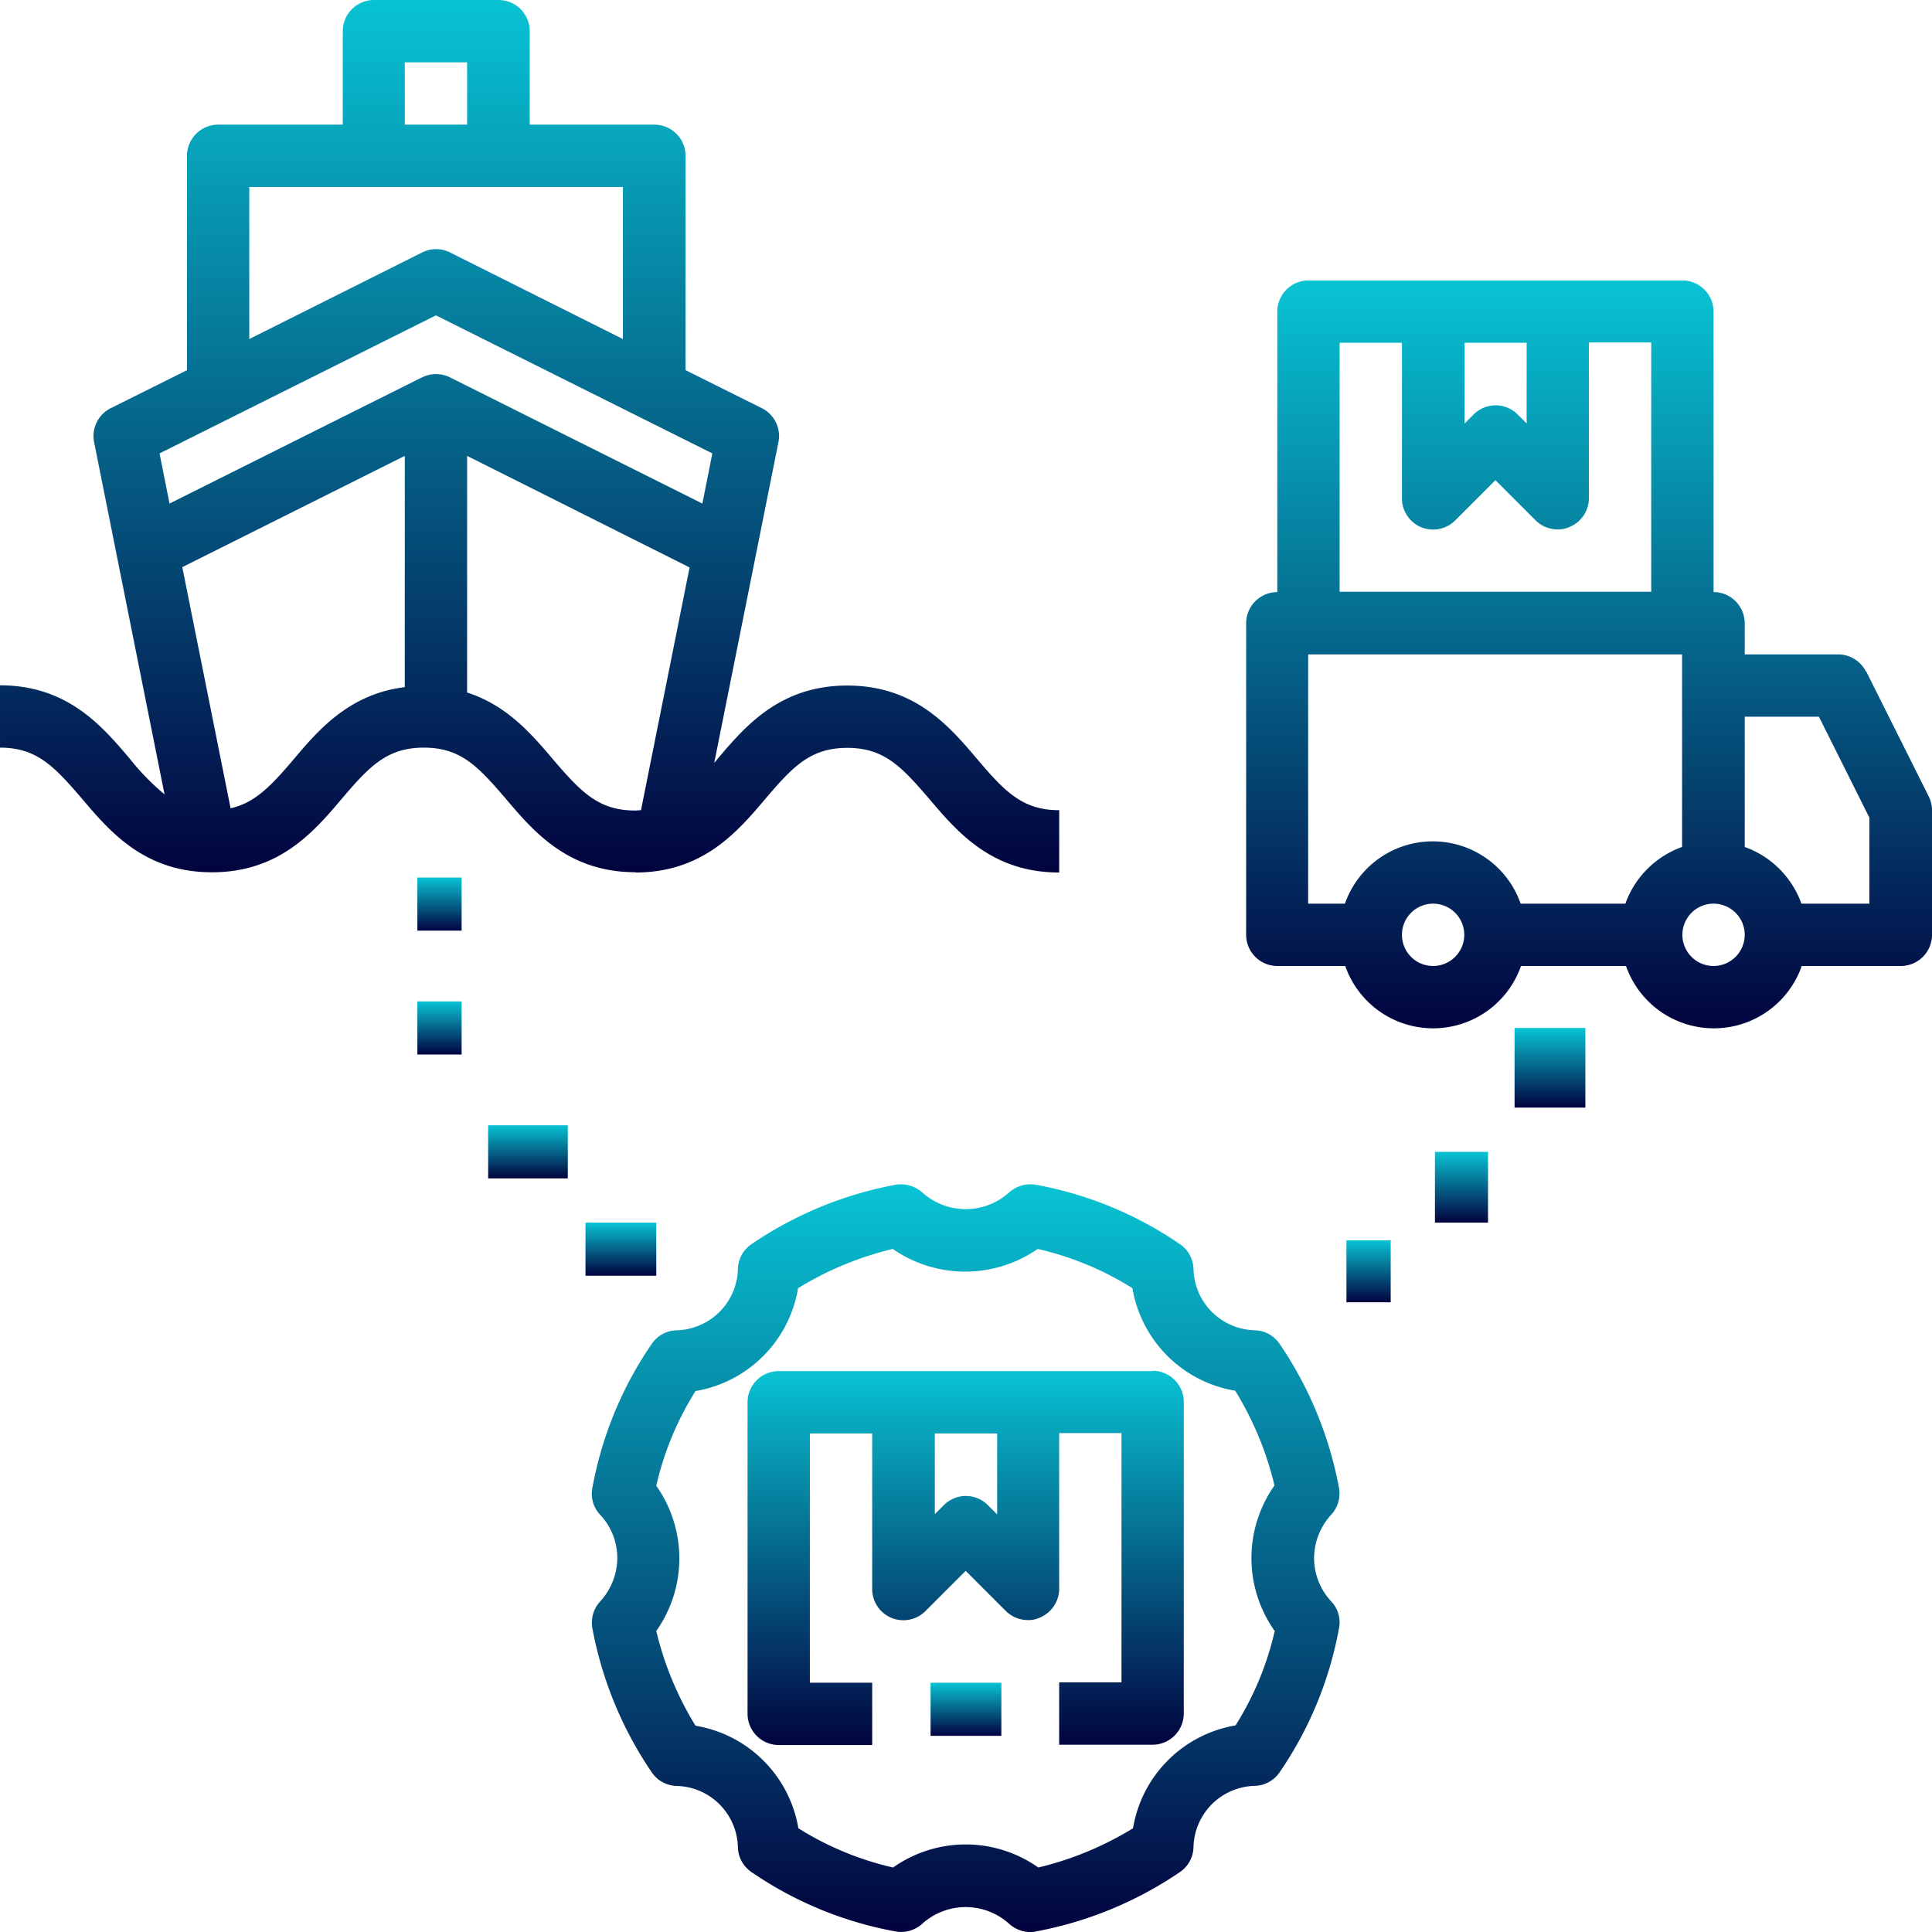 <svg xmlns="http://www.w3.org/2000/svg" xmlns:xlink="http://www.w3.org/1999/xlink" width="218.345" height="218.345" viewBox="0 0 218.345 218.345">
  <defs>
    <linearGradient id="linear-gradient" x1="0.5" x2="0.5" y2="1" gradientUnits="objectBoundingBox">
      <stop offset="0" stop-color="#08c3d3"/>
      <stop offset="1" stop-color="#02033f"/>
    </linearGradient>
  </defs>
  <g id="supply-chain" transform="translate(-1.01 -1)">
    <path id="Path_130" data-name="Path 130" d="M72.817,99.607c7.607,0,11.516-4.578,14.65-8.276s5.142-5.811,9.3-5.811,6.128,2.113,9.3,5.811c3.134,3.7,7.043,8.276,14.65,8.276V92.564c-4.156,0-6.163-2.113-9.3-5.811s-7.043-8.276-14.65-8.276-11.516,4.578-14.65,8.276a5.267,5.267,0,0,1-.387.458l7.255-36.238a3.521,3.521,0,0,0-1.867-3.839l-8.628-4.3V18.608a3.532,3.532,0,0,0-3.522-3.522H60.879V4.522A3.532,3.532,0,0,0,57.357,1H43.27a3.532,3.532,0,0,0-3.522,3.522V15.087H25.662a3.532,3.532,0,0,0-3.522,3.522V42.838l-8.628,4.3a3.521,3.521,0,0,0-1.866,3.839l7.959,39.8a27.2,27.2,0,0,1-3.944-4.05c-3.134-3.7-7.043-8.276-14.65-8.276v7.043c4.156,0,6.128,2.113,9.3,5.811,3.134,3.7,7.043,8.276,14.65,8.276s11.516-4.578,14.65-8.276,5.142-5.811,9.3-5.811S55.033,87.6,58.2,91.3c3.134,3.7,7.043,8.276,14.65,8.276ZM46.757,8.043H53.8v7.043H46.757ZM29.148,22.13h42.26V39.316l-19.545-9.79a3.506,3.506,0,0,0-3.134,0l-19.545,9.79V22.13ZM46.757,78.653c-6.233.775-9.72,4.789-12.537,8.135-2.536,2.993-4.367,4.93-7.149,5.564L21.612,65.095,46.757,52.522V78.689Zm1.937-35.006L20.168,57.911l-1.127-5.67,31.237-15.6,31.237,15.6-1.127,5.67L51.863,43.648a3.506,3.506,0,0,0-3.134,0Zm5.106,35.6V52.522L78.945,65.13,73.451,92.564c-.211,0-.423.035-.669.035-4.156,0-6.128-2.113-9.3-5.811-2.36-2.782-5.177-6.093-9.72-7.536Z" transform="translate(0)" fill="url(#linear-gradient)"/>
    <path id="Path_131" data-name="Path 131" d="M70.782,45.025H28.522A3.532,3.532,0,0,0,25,48.547V83.764a3.532,3.532,0,0,0,3.522,3.522H39.087V80.242H32.043V52.069h7.043V69.677a3.523,3.523,0,0,0,6.022,2.465L49.652,67.6l4.543,4.543a3.546,3.546,0,0,0,2.5,1.021,2.953,2.953,0,0,0,1.338-.282,3.53,3.53,0,0,0,2.183-3.24V52.033H67.26V80.207H60.217V87.25H70.782A3.532,3.532,0,0,0,74.3,83.729V48.512a3.532,3.532,0,0,0-3.522-3.522ZM53.174,61.19l-1.021-1.021a3.507,3.507,0,0,0-4.966,0L46.165,61.19V52.069h7.043V61.19Z" transform="translate(60.495 110.929)" fill="url(#linear-gradient)"/>
    <path id="Path_132" data-name="Path 132" d="M111.047,54.2a3.519,3.519,0,0,0-3.134-1.937H97.347V48.739a3.532,3.532,0,0,0-3.522-3.522v-31.7A3.532,3.532,0,0,0,90.3,10H48.043a3.532,3.532,0,0,0-3.522,3.522v31.7A3.532,3.532,0,0,0,41,48.739V83.956a3.532,3.532,0,0,0,3.522,3.522H52.2a10.523,10.523,0,0,0,19.862,0H83.929a10.523,10.523,0,0,0,19.862,0h11.2a3.532,3.532,0,0,0,3.522-3.522V69.869a3.511,3.511,0,0,0-.387-1.585L111.082,54.2ZM65.652,17.043H72.7v9.121l-1.021-1.021a3.507,3.507,0,0,0-4.966,0l-1.021,1.021V17.043Zm-14.087,0h7.043V34.652a3.523,3.523,0,0,0,6.022,2.465l4.543-4.543,4.543,4.543a3.546,3.546,0,0,0,2.5,1.021,2.953,2.953,0,0,0,1.338-.282,3.53,3.53,0,0,0,2.183-3.24V17.008h7.043V45.182H51.565V17.043ZM62.13,87.477a3.522,3.522,0,1,1,3.522-3.522A3.532,3.532,0,0,1,62.13,87.477Zm21.764-7.043H72.026a10.523,10.523,0,0,0-19.862,0H48.008V52.26h42.26V74.024a10.6,10.6,0,0,0-6.41,6.409Zm9.931,7.043a3.522,3.522,0,1,1,3.522-3.522A3.532,3.532,0,0,1,93.825,87.477Zm17.608-7.043h-7.677a10.6,10.6,0,0,0-6.409-6.409V59.3h8.382l5.705,11.41Z" transform="translate(100.843 22.695)" fill="url(#linear-gradient)"/>
    <path id="Path_133" data-name="Path 133" d="M104.446,73.32a42.853,42.853,0,0,0-6.726-16.305A3.5,3.5,0,0,0,94.937,55.5,7.1,7.1,0,0,1,88,48.563a3.5,3.5,0,0,0-1.514-2.782A42.08,42.08,0,0,0,70.18,39.054a3.641,3.641,0,0,0-3.029.88,7.327,7.327,0,0,1-9.79,0,3.675,3.675,0,0,0-3.029-.88,42.853,42.853,0,0,0-16.305,6.726,3.5,3.5,0,0,0-1.514,2.782A7.1,7.1,0,0,1,29.574,55.5a3.5,3.5,0,0,0-2.782,1.514A42.079,42.079,0,0,0,20.066,73.32a3.426,3.426,0,0,0,.88,3.029,7.173,7.173,0,0,1,1.937,4.9,7.341,7.341,0,0,1-1.937,4.9,3.53,3.53,0,0,0-.88,3.029,42.853,42.853,0,0,0,6.726,16.305,3.5,3.5,0,0,0,2.782,1.514,7.1,7.1,0,0,1,6.938,6.938,3.5,3.5,0,0,0,1.514,2.782,42.08,42.08,0,0,0,16.305,6.726,3.561,3.561,0,0,0,3.029-.88,7.327,7.327,0,0,1,9.79,0,3.607,3.607,0,0,0,2.395.951,1.951,1.951,0,0,0,.634-.07,42.853,42.853,0,0,0,16.305-6.726A3.5,3.5,0,0,0,88,113.925a7.1,7.1,0,0,1,6.938-6.938,3.5,3.5,0,0,0,2.782-1.514,42.08,42.08,0,0,0,6.726-16.305,3.426,3.426,0,0,0-.88-3.029,7.173,7.173,0,0,1-1.937-4.9,7.341,7.341,0,0,1,1.937-4.9A3.53,3.53,0,0,0,104.446,73.32ZM97.191,89.45a34.462,34.462,0,0,1-4.437,10.706,14.127,14.127,0,0,0-11.586,11.622,36.633,36.633,0,0,1-10.706,4.437,14.221,14.221,0,0,0-16.411,0,34.462,34.462,0,0,1-10.706-4.437,14.127,14.127,0,0,0-11.622-11.586,36.633,36.633,0,0,1-4.437-10.706,14.221,14.221,0,0,0,0-16.411,34.462,34.462,0,0,1,4.437-10.706A14.127,14.127,0,0,0,43.309,50.746a36.632,36.632,0,0,1,10.706-4.437,14.365,14.365,0,0,0,16.376,0A34.461,34.461,0,0,1,81.1,50.746,14.127,14.127,0,0,0,92.718,62.333a36.632,36.632,0,0,1,4.437,10.706,14.221,14.221,0,0,0,0,16.411Z" transform="translate(47.892 95.841)" fill="url(#linear-gradient)"/>
    <rect id="Rectangle_60" data-name="Rectangle 60" width="5" height="6" transform="translate(48.179 114.176)" fill="url(#linear-gradient)"/>
    <rect id="Rectangle_61" data-name="Rectangle 61" width="5" height="6" transform="translate(48.179 100.176)" fill="url(#linear-gradient)"/>
    <rect id="Rectangle_62" data-name="Rectangle 62" width="9" height="6" transform="translate(56.179 128.176)" fill="url(#linear-gradient)"/>
    <rect id="Rectangle_63" data-name="Rectangle 63" width="8" height="6" transform="translate(67.179 139.176)" fill="url(#linear-gradient)"/>
    <rect id="Rectangle_64" data-name="Rectangle 64" width="8" height="9" transform="translate(172.179 117.176)" fill="url(#linear-gradient)"/>
    <rect id="Rectangle_65" data-name="Rectangle 65" width="6" height="8" transform="translate(163.179 131.176)" fill="url(#linear-gradient)"/>
    <rect id="Rectangle_66" data-name="Rectangle 66" width="5" height="7" transform="translate(153.179 141.176)" fill="url(#linear-gradient)"/>
    <rect id="Rectangle_67" data-name="Rectangle 67" width="8" height="6" transform="translate(106.179 191.176)" fill="url(#linear-gradient)"/>
  </g>
</svg>
